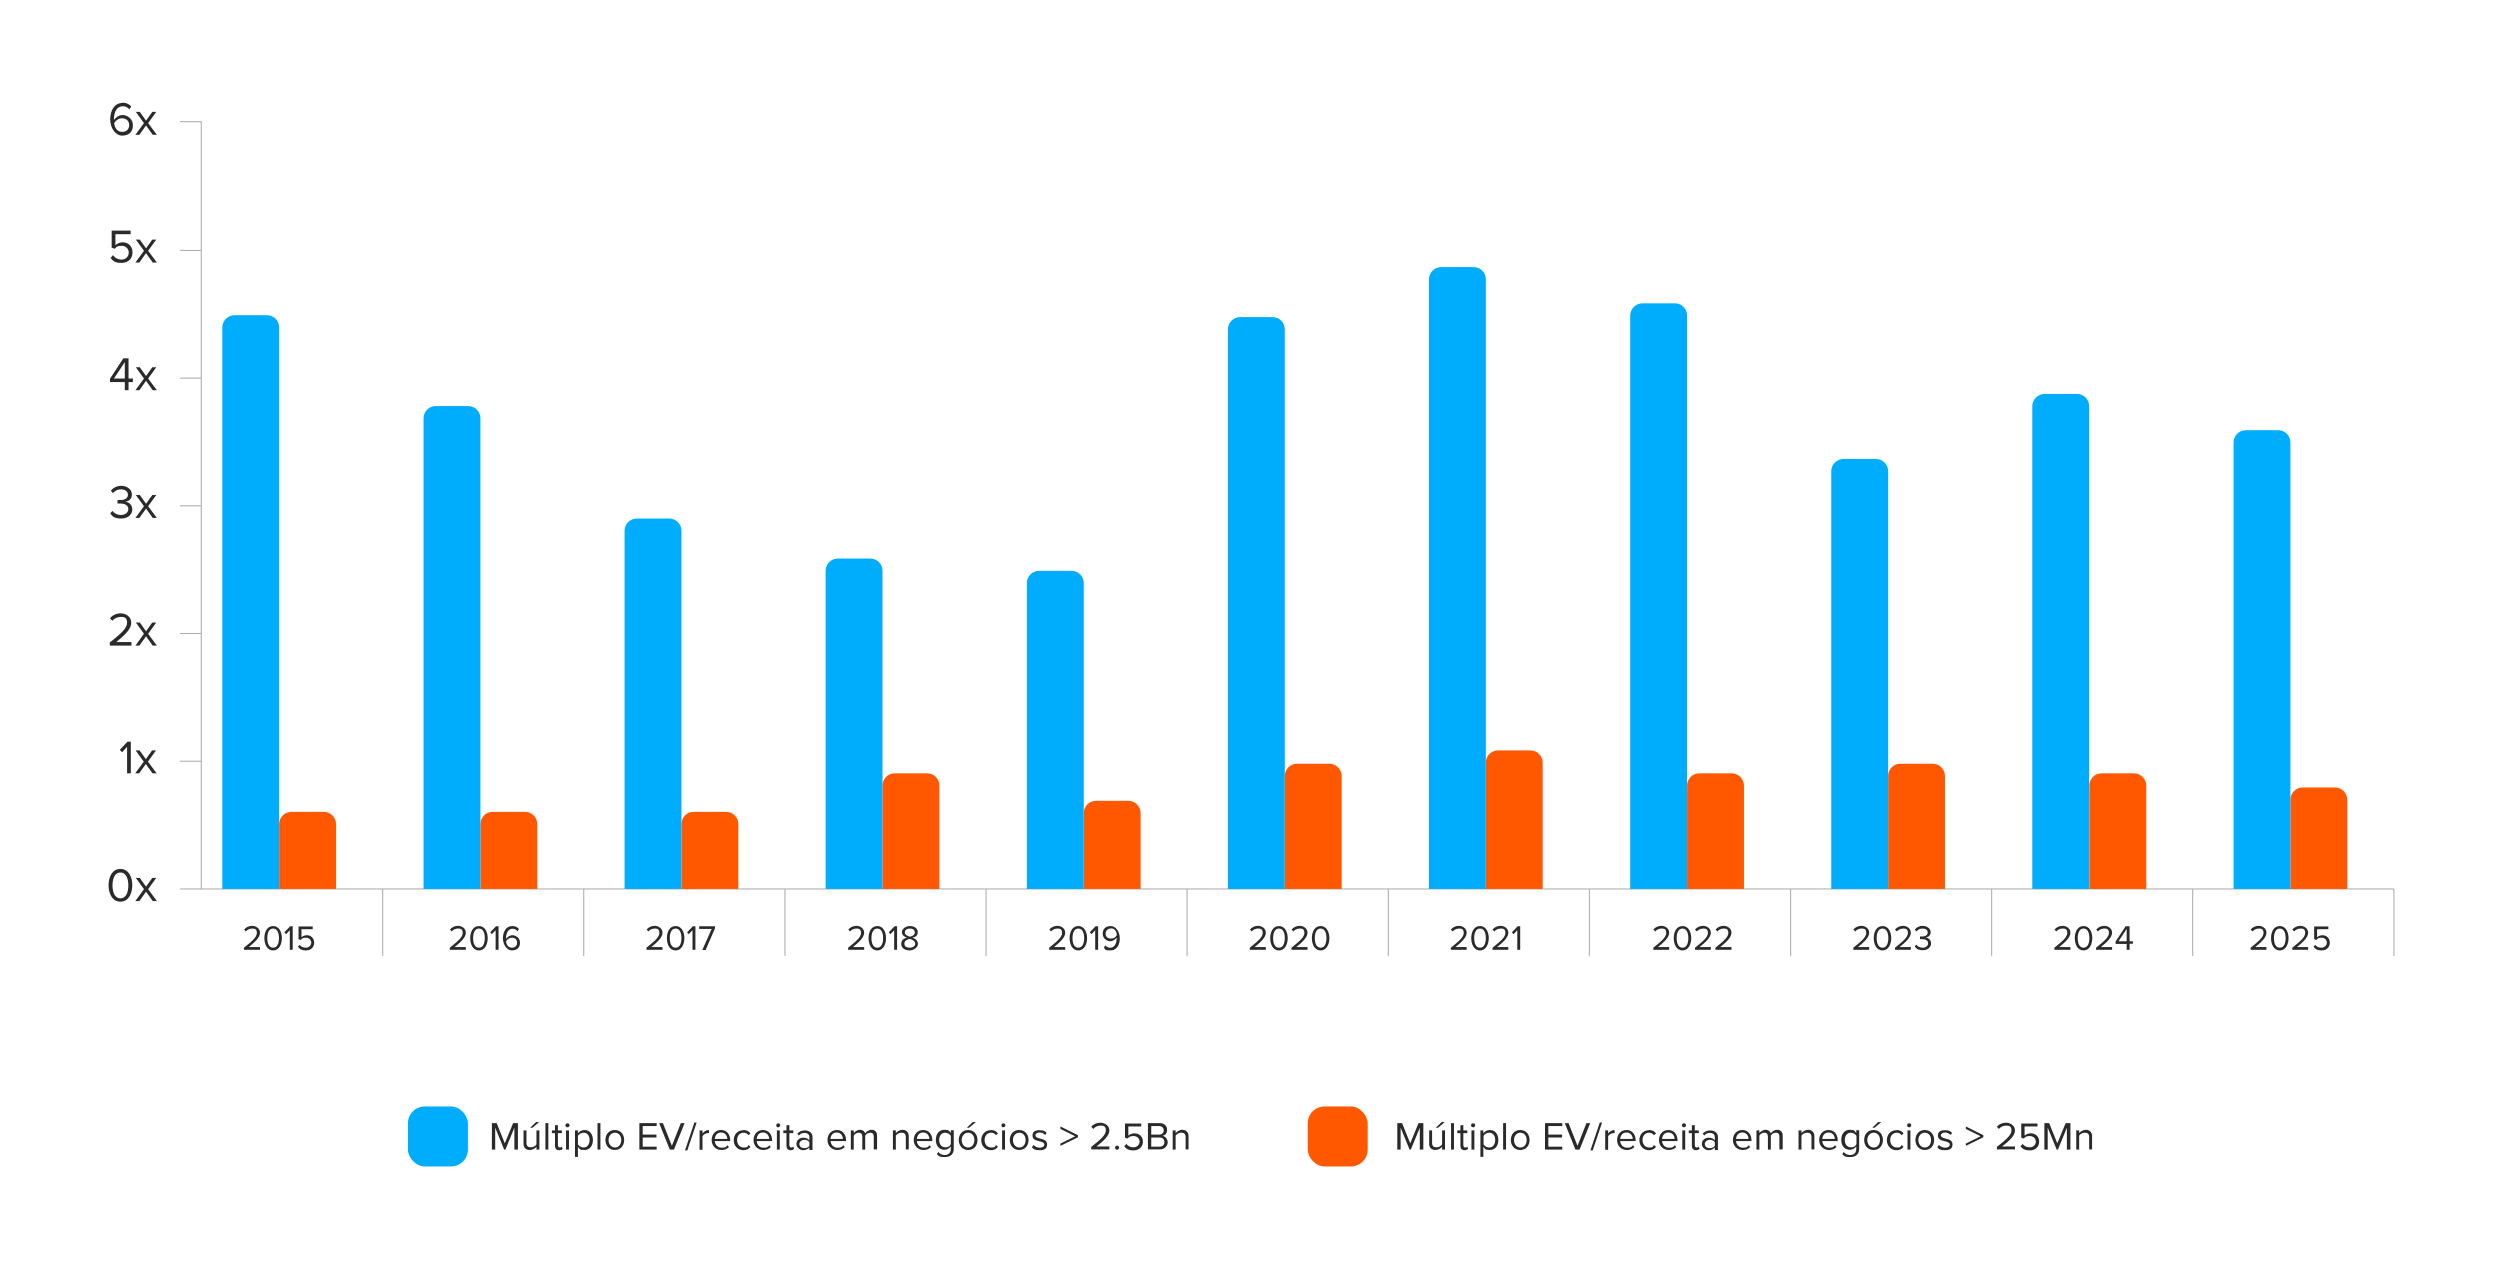 <?xml version="1.0" encoding="UTF-8"?>
<svg id="Capa_1" xmlns="http://www.w3.org/2000/svg" version="1.1" viewBox="0 0 1200 605.6">
  <!-- Generator: Adobe Illustrator 29.8.2, SVG Export Plug-In . SVG Version: 2.1.1 Build 3)  -->
  <defs>
    <style>
      .st0 {
        fill: none;
        stroke: #ababab;
        stroke-miterlimit: 10;
        stroke-width: .5px;
      }

      .st1 {
        fill: #00adfc;
      }

      .st2 {
        isolation: isolate;
      }

      .st3 {
        fill: #ff5800;
      }

      .st4 {
        fill: #2a2a2a;
      }
    </style>
  </defs>
  <line class="st0" x1="96.6" y1="58.4" x2="96.6" y2="426.9"/>
  <line class="st0" x1="183.7" y1="458.9" x2="183.7" y2="426.7"/>
  <line class="st0" x1="280.2" y1="458.9" x2="280.2" y2="426.7"/>
  <line class="st0" x1="376.8" y1="458.9" x2="376.8" y2="426.7"/>
  <line class="st0" x1="473.3" y1="458.9" x2="473.3" y2="426.7"/>
  <line class="st0" x1="569.8" y1="458.9" x2="569.8" y2="426.7"/>
  <line class="st0" x1="666.4" y1="458.9" x2="666.4" y2="426.7"/>
  <line class="st0" x1="762.9" y1="458.9" x2="762.9" y2="426.7"/>
  <line class="st0" x1="859.5" y1="458.9" x2="859.5" y2="426.7"/>
  <line class="st0" x1="956" y1="458.9" x2="956" y2="426.7"/>
  <line class="st0" x1="1052.5" y1="458.9" x2="1052.5" y2="426.7"/>
  <line class="st0" x1="1149.1" y1="458.9" x2="1149.1" y2="426.7"/>
  <line class="st0" x1="1149.1" y1="426.7" x2="96.6" y2="426.7"/>
  <g>
    <line class="st0" x1="86.4" y1="120.2" x2="96.6" y2="120.2"/>
    <g class="st2">
      <g class="st2">
        <path class="st4" d="M54.3,122.6c1,1.3,2.3,2,4.1,2s3.4-1.4,3.4-3.3-1.4-3.3-3.4-3.3-2.4.4-3.4,1.4l-1.4-.5v-8.2h9.1v1.7h-7.3v5.3c.7-.7,2-1.4,3.5-1.4,2.5,0,4.7,1.7,4.7,4.9s-2.3,5-5.3,5-4.1-.9-5.2-2.4l1.1-1.3Z"/>
      </g>
      <g class="st2">
        <path class="st4" d="M73.3,126l-3.2-4.5-3.2,4.5h-1.9l4.1-5.6-3.9-5.4h1.9l3,4.2,3-4.2h1.9l-3.9,5.4,4.2,5.6h-1.9Z"/>
      </g>
    </g>
  </g>
  <g>
    <line class="st0" x1="86.4" y1="181.5" x2="96.6" y2="181.5"/>
    <g class="st2">
      <g class="st2">
        <path class="st4" d="M59.9,187.3v-3.9h-7.1v-1.6l6.4-9.8h2.5v9.7h2.1v1.7h-2.1v3.9h-1.9ZM59.9,173.8l-5.2,7.9h5.2v-7.9Z"/>
        <path class="st4" d="M73.3,187.3l-3.2-4.5-3.2,4.5h-1.9l4.1-5.6-3.9-5.4h1.9l3,4.2,3-4.2h1.9l-3.9,5.4,4.2,5.6h-1.9Z"/>
      </g>
    </g>
  </g>
  <g>
    <line class="st0" x1="86.4" y1="58.4" x2="96.8" y2="58.4"/>
    <g class="st2">
      <g class="st2">
        <path class="st4" d="M58.9,49.3c1.9,0,3.2.8,4.1,1.8l-.9,1.4c-.8-.9-1.6-1.5-3.2-1.5-2.9,0-4.2,3-4.2,6s0,.4,0,.6c.6-1,2.3-2.4,4.2-2.4s4.9,1.6,4.9,4.9-2,5-5.2,5-5.7-3.7-5.7-7.8,1.9-7.9,6-7.9ZM58.5,56.8c-1.5,0-2.9.9-3.7,2.3.2,1.9,1.2,4.2,3.8,4.2s3.4-1.8,3.4-3.2c0-2.2-1.5-3.3-3.4-3.3Z"/>
      </g>
      <g class="st2">
        <path class="st4" d="M73.3,64.7l-3.2-4.5-3.2,4.5h-1.9l4.1-5.6-3.9-5.4h1.9l3,4.2,3-4.2h1.9l-3.9,5.4,4.2,5.6h-1.9Z"/>
      </g>
    </g>
  </g>
  <g>
    <line class="st0" x1="86.4" y1="242.8" x2="96.6" y2="242.8"/>
    <g class="st2">
      <g class="st2">
        <path class="st4" d="M53.9,245.2c.9,1.2,2.4,2,4.2,2s3.5-1.1,3.5-2.8-1.5-2.7-3.7-2.7-1.3,0-1.5,0v-1.7c.2,0,.9,0,1.5,0,1.9,0,3.5-.8,3.5-2.5s-1.5-2.6-3.3-2.6-2.8.6-3.9,1.8l-1-1.2c1.1-1.3,2.8-2.3,5.1-2.3s5,1.5,5,4.1-1.8,3.3-3.2,3.5c1.4.1,3.4,1.3,3.4,3.7s-2,4.4-5.3,4.4-4.4-1.1-5.3-2.5l1.1-1.2Z"/>
        <path class="st4" d="M73.3,248.6l-3.2-4.5-3.2,4.5h-1.9l4.1-5.6-3.9-5.4h1.9l3,4.2,3-4.2h1.9l-3.9,5.4,4.2,5.6h-1.9Z"/>
      </g>
    </g>
  </g>
  <g>
    <line class="st0" x1="86.4" y1="304.1" x2="96.6" y2="304.1"/>
    <g class="st2">
      <g class="st2">
        <path class="st4" d="M52.7,309.9v-1.5c5.4-4.3,8.3-6.8,8.3-9.5s-1.6-2.8-3.1-2.8-3.2.8-4,1.9l-1.1-1.2c1.1-1.5,3.1-2.4,5.2-2.4s5,1.4,5,4.5-3.1,5.9-7.2,9.3h7.3v1.7h-10.2Z"/>
        <path class="st4" d="M73.3,309.9l-3.2-4.5-3.2,4.5h-1.9l4.1-5.7-3.9-5.4h1.9l3,4.2,3-4.2h1.9l-3.9,5.4,4.2,5.7h-1.9Z"/>
      </g>
    </g>
  </g>
  <g>
    <line class="st0" x1="86.4" y1="365.4" x2="96.6" y2="365.4"/>
    <g class="st2">
      <g class="st2">
        <path class="st4" d="M61,371.2v-12.7l-2.4,2.6-1.1-1.2,3.7-3.9h1.6v15.2h-1.9Z"/>
        <path class="st4" d="M73.2,371.2l-3.2-4.5-3.2,4.5h-1.9l4.1-5.6-3.9-5.4h1.9l3,4.2,3-4.2h1.9l-3.9,5.4,4.2,5.6h-1.9Z"/>
      </g>
    </g>
  </g>
  <g>
    <line class="st0" x1="86.4" y1="426.7" x2="96.6" y2="426.7"/>
    <g class="st2">
      <g class="st2">
        <path class="st4" d="M57.8,417.1c4.1,0,5.7,4.1,5.7,7.8s-1.6,7.9-5.7,7.9-5.7-4.2-5.7-7.9,1.6-7.8,5.7-7.8ZM57.8,418.8c-2.8,0-3.8,3.1-3.8,6.2s1,6.2,3.8,6.2,3.8-3.1,3.8-6.2-1-6.2-3.8-6.2Z"/>
        <path class="st4" d="M73.3,432.5l-3.2-4.5-3.2,4.5h-1.9l4.1-5.7-3.9-5.4h1.9l3,4.2,3-4.2h1.9l-3.9,5.4,4.2,5.7h-1.9Z"/>
      </g>
    </g>
  </g>
  <g>
    <g class="st2">
      <g class="st2">
        <path class="st4" d="M117.1,456v-1.1c4-3.2,6.2-5.1,6.2-7.1s-1.2-2.1-2.3-2.1-2.4.6-3,1.4l-.8-.9c.8-1.1,2.3-1.8,3.9-1.8s3.7,1.1,3.7,3.3-2.3,4.4-5.4,6.9h5.4v1.3h-7.6Z"/>
        <path class="st4" d="M131.1,444.5c3,0,4.2,3.1,4.2,5.8s-1.2,5.9-4.2,5.9-4.2-3.1-4.2-5.9,1.2-5.8,4.2-5.8ZM131.1,445.7c-2.1,0-2.8,2.3-2.8,4.6s.7,4.6,2.8,4.6,2.8-2.3,2.8-4.6-.7-4.6-2.8-4.6Z"/>
        <path class="st4" d="M139.1,456v-9.5l-1.8,1.9-.8-.9,2.8-2.9h1.2v11.3h-1.4Z"/>
        <path class="st4" d="M143.7,453.4c.7,1,1.7,1.5,3.1,1.5s2.6-1.1,2.6-2.4-1-2.4-2.5-2.4-1.8.3-2.6,1.1l-1-.4v-6.1h6.8v1.3h-5.4v3.9c.5-.5,1.5-1,2.6-1,1.8,0,3.5,1.3,3.5,3.6s-1.7,3.7-3.9,3.7-3.1-.7-3.9-1.8l.9-.9Z"/>
      </g>
    </g>
    <g class="st2">
      <g class="st2">
        <path class="st4" d="M215.9,456v-1.1c4-3.2,6.2-5.1,6.2-7.1s-1.2-2.1-2.3-2.1-2.4.6-3,1.4l-.8-.9c.8-1.1,2.3-1.8,3.9-1.8s3.7,1.1,3.7,3.3-2.3,4.4-5.4,6.9h5.4v1.3h-7.6Z"/>
        <path class="st4" d="M229.9,444.5c3,0,4.2,3.1,4.2,5.8s-1.2,5.9-4.2,5.9-4.2-3.1-4.2-5.9,1.2-5.8,4.2-5.8ZM229.9,445.7c-2.1,0-2.8,2.3-2.8,4.6s.7,4.6,2.8,4.6,2.8-2.3,2.8-4.6-.7-4.6-2.8-4.6Z"/>
        <path class="st4" d="M237.9,456v-9.5l-1.8,1.9-.8-.9,2.8-2.9h1.2v11.3h-1.4Z"/>
        <path class="st4" d="M246,444.5c1.4,0,2.4.6,3.1,1.4l-.7,1.1c-.6-.7-1.2-1.2-2.4-1.2-2.1,0-3.1,2.2-3.1,4.5s0,.3,0,.4c.5-.8,1.7-1.8,3.1-1.8s3.6,1.2,3.6,3.6-1.5,3.7-3.9,3.7-4.3-2.8-4.3-5.8,1.4-5.9,4.5-5.9ZM245.7,450.1c-1.1,0-2.2.7-2.8,1.7.1,1.4.9,3.1,2.8,3.1s2.5-1.3,2.5-2.4c0-1.7-1.1-2.4-2.6-2.4Z"/>
      </g>
    </g>
    <g class="st2">
      <g class="st2">
        <path class="st4" d="M310.3,456v-1.1c4-3.2,6.2-5.1,6.2-7.1s-1.2-2.1-2.3-2.1-2.4.6-3,1.4l-.8-.9c.8-1.1,2.3-1.8,3.9-1.8s3.7,1.1,3.7,3.3-2.3,4.4-5.4,6.9h5.4v1.3h-7.6Z"/>
        <path class="st4" d="M324.3,444.5c3,0,4.2,3.1,4.2,5.8s-1.2,5.9-4.2,5.9-4.2-3.1-4.2-5.9,1.2-5.8,4.2-5.8ZM324.3,445.7c-2.1,0-2.8,2.3-2.8,4.6s.7,4.6,2.8,4.6,2.8-2.3,2.8-4.6-.7-4.6-2.8-4.6Z"/>
        <path class="st4" d="M332.4,456v-9.5l-1.8,1.9-.8-.9,2.8-2.9h1.2v11.3h-1.4Z"/>
        <path class="st4" d="M337.1,456l4.5-10.1h-6v-1.3h7.6v1l-4.5,10.4h-1.5Z"/>
      </g>
    </g>
    <g class="st2">
      <g class="st2">
        <path class="st4" d="M407.1,456v-1.1c4-3.2,6.2-5.1,6.2-7.1s-1.2-2.1-2.3-2.1-2.4.6-3,1.4l-.8-.9c.8-1.1,2.3-1.8,3.9-1.8s3.7,1.1,3.7,3.3-2.3,4.4-5.4,6.9h5.4v1.3h-7.6Z"/>
        <path class="st4" d="M421.1,444.5c3,0,4.2,3.1,4.2,5.8s-1.2,5.9-4.2,5.9-4.2-3.1-4.2-5.9,1.2-5.8,4.2-5.8ZM421.1,445.7c-2.1,0-2.8,2.3-2.8,4.6s.7,4.6,2.8,4.6,2.8-2.3,2.8-4.6-.7-4.6-2.8-4.6Z"/>
        <path class="st4" d="M429.2,456v-9.5l-1.8,1.9-.8-.9,2.8-2.9h1.2v11.3h-1.4Z"/>
        <path class="st4" d="M435.4,450.1c-1.3-.4-2.5-1.2-2.5-2.7s1.9-2.9,3.8-2.9,3.8.9,3.8,2.9-1.2,2.3-2.5,2.7c1.4.4,2.6,1.5,2.6,3s-1.8,3.1-4,3.1-4-1.1-4-3.1,1.3-2.6,2.6-3ZM436.7,450.7c-.7,0-2.6.7-2.6,2.2s1.2,2,2.6,2,2.6-.7,2.6-2-1.9-2.1-2.6-2.2ZM436.7,445.7c-1.3,0-2.4.7-2.4,1.9s1.7,1.8,2.4,2c.7-.1,2.4-.6,2.4-2s-1.1-1.9-2.4-1.9Z"/>
      </g>
    </g>
    <g class="st2">
      <g class="st2">
        <path class="st4" d="M503.6,456v-1.1c4-3.2,6.2-5.1,6.2-7.1s-1.2-2.1-2.3-2.1-2.4.6-3,1.4l-.8-.9c.8-1.1,2.3-1.8,3.9-1.8s3.7,1.1,3.7,3.3-2.3,4.4-5.4,6.9h5.4v1.3h-7.6Z"/>
        <path class="st4" d="M517.6,444.5c3,0,4.2,3.1,4.2,5.8s-1.2,5.9-4.2,5.9-4.2-3.1-4.2-5.9,1.2-5.8,4.2-5.8ZM517.6,445.7c-2.1,0-2.8,2.3-2.8,4.6s.7,4.6,2.8,4.6,2.8-2.3,2.8-4.6-.7-4.6-2.8-4.6Z"/>
        <path class="st4" d="M525.7,456v-9.5l-1.8,1.9-.8-.9,2.8-2.9h1.2v11.3h-1.4Z"/>
        <path class="st4" d="M530.5,453.7c.6.7,1.2,1.2,2.4,1.2,2.2,0,3.1-2.3,3.1-4.4s0-.3,0-.5c-.5.8-1.7,1.8-3.1,1.8s-3.6-1.2-3.6-3.6,1.5-3.7,3.9-3.7,4.3,2.8,4.3,5.9-1.4,5.8-4.5,5.8-2.4-.5-3.1-1.4l.7-1.1ZM533.2,445.7c-1.7,0-2.5,1.3-2.5,2.4,0,1.7,1.1,2.4,2.6,2.4s2.2-.7,2.8-1.7c-.1-1.4-.9-3.2-2.8-3.2Z"/>
      </g>
    </g>
    <g class="st2">
      <g class="st2">
        <path class="st4" d="M599.9,456v-1.1c4-3.2,6.2-5.1,6.2-7.1s-1.2-2.1-2.3-2.1-2.4.6-3,1.4l-.8-.9c.8-1.1,2.3-1.8,3.9-1.8s3.7,1.1,3.7,3.3-2.3,4.4-5.4,6.9h5.4v1.3h-7.6Z"/>
        <path class="st4" d="M613.9,444.5c3,0,4.2,3.1,4.2,5.8s-1.2,5.9-4.2,5.9-4.2-3.1-4.2-5.9,1.2-5.8,4.2-5.8ZM613.9,445.7c-2.1,0-2.8,2.3-2.8,4.6s.7,4.6,2.8,4.6,2.8-2.3,2.8-4.6-.7-4.6-2.8-4.6Z"/>
        <path class="st4" d="M619.9,456v-1.1c4-3.2,6.2-5.1,6.2-7.1s-1.2-2.1-2.3-2.1-2.4.6-3,1.4l-.8-.9c.8-1.1,2.3-1.8,3.9-1.8s3.7,1.1,3.7,3.3-2.3,4.4-5.4,6.9h5.4v1.3h-7.6Z"/>
        <path class="st4" d="M633.9,444.5c3,0,4.2,3.1,4.2,5.8s-1.2,5.9-4.2,5.9-4.2-3.1-4.2-5.9,1.2-5.8,4.2-5.8ZM633.9,445.7c-2.1,0-2.8,2.3-2.8,4.6s.7,4.6,2.8,4.6,2.8-2.3,2.8-4.6-.7-4.6-2.8-4.6Z"/>
      </g>
    </g>
    <g class="st2">
      <g class="st2">
        <path class="st4" d="M696.4,456v-1.1c4-3.2,6.2-5.1,6.2-7.1s-1.2-2.1-2.3-2.1-2.4.6-3,1.4l-.9-.9c.9-1.1,2.3-1.8,3.9-1.8s3.7,1.1,3.7,3.3-2.3,4.4-5.4,6.9h5.4v1.3h-7.6Z"/>
        <path class="st4" d="M710.4,444.5c3,0,4.2,3.1,4.2,5.8s-1.2,5.9-4.2,5.9-4.2-3.1-4.2-5.9,1.2-5.8,4.2-5.8ZM710.4,445.7c-2.1,0-2.8,2.3-2.8,4.6s.7,4.6,2.8,4.6,2.8-2.3,2.8-4.6-.7-4.6-2.8-4.6Z"/>
        <path class="st4" d="M716.4,456v-1.1c4-3.2,6.2-5.1,6.2-7.1s-1.2-2.1-2.3-2.1-2.4.6-3,1.4l-.9-.9c.9-1.1,2.3-1.8,3.9-1.8s3.7,1.1,3.7,3.3-2.3,4.4-5.4,6.9h5.4v1.3h-7.6Z"/>
        <path class="st4" d="M728.3,456v-9.5l-1.8,1.9-.8-.9,2.8-2.9h1.2v11.3h-1.4Z"/>
      </g>
    </g>
    <g class="st2">
      <g class="st2">
        <path class="st4" d="M793.6,456v-1.1c4-3.2,6.2-5.1,6.2-7.1s-1.2-2.1-2.3-2.1-2.4.6-3,1.4l-.9-.9c.9-1.1,2.3-1.8,3.9-1.8s3.7,1.1,3.7,3.3-2.3,4.4-5.4,6.9h5.4v1.3h-7.6Z"/>
        <path class="st4" d="M807.6,444.5c3,0,4.2,3.1,4.2,5.8s-1.2,5.9-4.2,5.9-4.2-3.1-4.2-5.9,1.2-5.8,4.2-5.8ZM807.6,445.7c-2.1,0-2.8,2.3-2.8,4.6s.7,4.6,2.8,4.6,2.8-2.3,2.8-4.6-.7-4.6-2.8-4.6Z"/>
        <path class="st4" d="M813.6,456v-1.1c4-3.2,6.2-5.1,6.2-7.1s-1.2-2.1-2.3-2.1-2.4.6-3,1.4l-.9-.9c.9-1.1,2.3-1.8,3.9-1.8s3.7,1.1,3.7,3.3-2.3,4.4-5.4,6.9h5.4v1.3h-7.6Z"/>
        <path class="st4" d="M823.4,456v-1.1c4-3.2,6.2-5.1,6.2-7.1s-1.2-2.1-2.3-2.1-2.4.6-3,1.4l-.8-.9c.8-1.1,2.3-1.8,3.9-1.8s3.7,1.1,3.7,3.3-2.3,4.4-5.4,6.9h5.4v1.3h-7.6Z"/>
      </g>
    </g>
    <g class="st2">
      <g class="st2">
        <path class="st4" d="M889.6,456v-1.1c4-3.2,6.2-5.1,6.2-7.1s-1.2-2.1-2.3-2.1-2.4.6-3,1.4l-.9-.9c.9-1.1,2.3-1.8,3.9-1.8s3.7,1.1,3.7,3.3-2.3,4.4-5.4,6.9h5.4v1.3h-7.6Z"/>
        <path class="st4" d="M903.6,444.5c3,0,4.2,3.1,4.2,5.8s-1.2,5.9-4.2,5.9-4.2-3.1-4.2-5.9,1.2-5.8,4.2-5.8ZM903.6,445.7c-2.1,0-2.8,2.3-2.8,4.6s.7,4.6,2.8,4.6,2.8-2.3,2.8-4.6-.7-4.6-2.8-4.6Z"/>
        <path class="st4" d="M909.6,456v-1.1c4-3.2,6.2-5.1,6.2-7.1s-1.2-2.1-2.3-2.1-2.4.6-3,1.4l-.9-.9c.9-1.1,2.3-1.8,3.9-1.8s3.7,1.1,3.7,3.3-2.3,4.4-5.4,6.9h5.4v1.3h-7.6Z"/>
        <path class="st4" d="M919.8,453.4c.6.9,1.8,1.5,3.1,1.5s2.6-.8,2.6-2.1-1.1-2-2.8-2-1,0-1.1,0v-1.3c.2,0,.7,0,1.1,0,1.4,0,2.6-.6,2.6-1.9s-1.1-1.9-2.5-1.9-2.1.5-2.9,1.4l-.8-.9c.8-1,2.1-1.8,3.8-1.8s3.8,1.1,3.8,3-1.3,2.4-2.4,2.6c1,0,2.6,1,2.6,2.8s-1.5,3.3-3.9,3.3-3.3-.8-3.9-1.9l.8-.9Z"/>
      </g>
    </g>
    <g class="st2">
      <g class="st2">
        <path class="st4" d="M986.1,456v-1.1c4-3.2,6.2-5.1,6.2-7.1s-1.2-2.1-2.3-2.1-2.4.6-3,1.4l-.8-.9c.8-1.1,2.3-1.8,3.9-1.8s3.7,1.1,3.7,3.3-2.3,4.4-5.4,6.9h5.4v1.3h-7.6Z"/>
        <path class="st4" d="M1000.1,444.5c3,0,4.2,3.1,4.2,5.8s-1.2,5.9-4.2,5.9-4.2-3.1-4.2-5.9,1.2-5.8,4.2-5.8ZM1000.1,445.7c-2.1,0-2.8,2.3-2.8,4.6s.7,4.6,2.8,4.6,2.8-2.3,2.8-4.6-.7-4.6-2.8-4.6Z"/>
        <path class="st4" d="M1006.1,456v-1.1c4-3.2,6.2-5.1,6.2-7.1s-1.2-2.1-2.3-2.1-2.4.6-3,1.4l-.8-.9c.8-1.1,2.3-1.8,3.9-1.8s3.7,1.1,3.7,3.3-2.3,4.4-5.4,6.9h5.4v1.3h-7.6Z"/>
        <path class="st4" d="M1020.8,456v-2.9h-5.3v-1.2l4.8-7.3h1.9v7.2h1.6v1.2h-1.6v2.9h-1.4ZM1020.8,445.9l-3.9,5.9h3.9v-5.9Z"/>
      </g>
    </g>
    <g class="st2">
      <g class="st2">
        <path class="st4" d="M1080.3,456v-1.1c4-3.2,6.2-5.1,6.2-7.1s-1.2-2.1-2.3-2.1-2.4.6-3,1.4l-.9-.9c.9-1.1,2.3-1.8,3.9-1.8s3.7,1.1,3.7,3.3-2.3,4.4-5.4,6.9h5.4v1.3h-7.6Z"/>
        <path class="st4" d="M1094.3,444.5c3,0,4.2,3.1,4.2,5.8s-1.2,5.9-4.2,5.9-4.2-3.1-4.2-5.9,1.2-5.8,4.2-5.8ZM1094.3,445.7c-2.1,0-2.8,2.3-2.8,4.6s.7,4.6,2.8,4.6,2.8-2.3,2.8-4.6-.7-4.6-2.8-4.6Z"/>
        <path class="st4" d="M1100.3,456v-1.1c4-3.2,6.2-5.1,6.2-7.1s-1.2-2.1-2.3-2.1-2.4.6-3,1.4l-.9-.9c.9-1.1,2.3-1.8,3.9-1.8s3.7,1.1,3.7,3.3-2.3,4.4-5.4,6.9h5.4v1.3h-7.6Z"/>
        <path class="st4" d="M1111.2,453.4c.7,1,1.7,1.5,3.1,1.5s2.6-1.1,2.6-2.4-1-2.4-2.5-2.4-1.8.3-2.6,1.1l-1-.4v-6.1h6.8v1.3h-5.4v3.9c.5-.5,1.5-1,2.6-1,1.8,0,3.5,1.3,3.5,3.6s-1.7,3.7-3.9,3.7-3.1-.7-3.9-1.8l.8-.9Z"/>
      </g>
    </g>
  </g>
  <g>
    <path class="st3" d="M134,426.7v-31.1c0-3.3,2.6-5.9,5.9-5.9h15.5c3.3,0,5.9,2.6,5.9,5.9v31.1h-27.3,0Z"/>
    <path class="st1" d="M134,157.2v269.5h-27.3V157.2c0-3.3,2.7-5.9,5.9-5.9h15.5c3.3,0,5.9,2.6,5.9,5.9h0Z"/>
  </g>
  <g>
    <path class="st3" d="M230.6,426.7v-31.1c0-3.3,2.6-5.9,5.9-5.9h15.5c3.3,0,5.9,2.6,5.9,5.9v31.1h-27.3,0Z"/>
    <path class="st1" d="M230.6,200.8v225.9h-27.3v-225.9c0-3.3,2.6-5.9,5.9-5.9h15.5c3.3,0,5.9,2.6,5.9,5.9h0Z"/>
  </g>
  <g>
    <path class="st3" d="M327.1,426.7v-31.1c0-3.3,2.6-5.9,5.9-5.9h15.5c3.3,0,5.9,2.6,5.9,5.9v31.1h-27.3,0Z"/>
    <path class="st1" d="M327.1,254.8v171.9h-27.3v-171.9c0-3.3,2.6-5.9,5.9-5.9h15.5c3.3,0,5.9,2.6,5.9,5.9h0Z"/>
  </g>
  <g>
    <path class="st3" d="M423.6,426.7v-49.6c0-3.3,2.6-5.9,5.9-5.9h15.5c3.3,0,5.9,2.6,5.9,5.9v49.6h-27.3,0Z"/>
    <path class="st1" d="M423.6,274v152.7h-27.3v-152.7c0-3.3,2.6-5.9,5.9-5.9h15.5c3.3,0,5.9,2.6,5.9,5.9h0Z"/>
  </g>
  <g>
    <path class="st3" d="M520.2,426.7v-36.4c0-3.3,2.6-5.9,5.9-5.9h15.5c3.3,0,5.9,2.7,5.9,5.9v36.4h-27.3,0Z"/>
    <path class="st1" d="M520.2,279.9v146.8h-27.3v-146.8c0-3.3,2.6-5.9,5.9-5.9h15.5c3.3,0,5.9,2.6,5.9,5.9h0Z"/>
  </g>
  <g>
    <path class="st3" d="M616.7,426.7v-54.2c0-3.3,2.6-5.9,5.9-5.9h15.5c3.3,0,5.9,2.7,5.9,5.9v54.2h-27.3,0Z"/>
    <path class="st1" d="M616.7,158.1v268.6h-27.3V158.1c0-3.3,2.7-5.9,5.9-5.9h15.5c3.3,0,5.9,2.6,5.9,5.9h0Z"/>
  </g>
  <g>
    <path class="st3" d="M713.2,426.7v-60.6c0-3.3,2.6-5.9,5.9-5.9h15.5c3.3,0,5.9,2.7,5.9,5.9v60.6h-27.3,0Z"/>
    <path class="st1" d="M713.2,134.1v292.6h-27.3V134.1c0-3.3,2.7-5.9,5.9-5.9h15.5c3.3,0,5.9,2.6,5.9,5.9h0Z"/>
  </g>
  <g>
    <path class="st3" d="M809.8,426.7v-49.6c0-3.3,2.6-5.9,5.9-5.9h15.5c3.3,0,5.9,2.7,5.9,5.9v49.6h-27.3,0Z"/>
    <path class="st1" d="M809.8,151.5v275.2h-27.3V151.5c0-3.3,2.7-5.9,5.9-5.9h15.5c3.3,0,5.9,2.6,5.9,5.9h0Z"/>
  </g>
  <g>
    <path class="st3" d="M906.3,426.7v-54.2c0-3.3,2.6-5.9,5.9-5.9h15.5c3.3,0,5.9,2.7,5.9,5.9v54.2h-27.3,0Z"/>
    <path class="st1" d="M906.3,226.2v200.5h-27.3v-200.5c0-3.3,2.7-5.9,5.9-5.9h15.5c3.3,0,5.9,2.6,5.9,5.9h0Z"/>
  </g>
  <g>
    <path class="st3" d="M1002.9,426.7v-49.6c0-3.3,2.6-5.9,5.9-5.9h15.5c3.3,0,5.9,2.7,5.9,5.9v49.6h-27.3,0Z"/>
    <path class="st1" d="M1002.8,195v231.7h-27.3v-231.7c0-3.3,2.7-5.9,5.9-5.9h15.5c3.3,0,5.9,2.6,5.9,5.9h0Z"/>
  </g>
  <g>
    <path class="st3" d="M1099.4,426.7v-42.8c0-3.3,2.6-5.9,5.9-5.9h15.5c3.3,0,5.9,2.7,5.9,5.9v42.8h-27.3,0Z"/>
    <path class="st1" d="M1099.4,212.4v214.3h-27.3v-214.3c0-3.3,2.7-5.9,5.9-5.9h15.5c3.3,0,5.9,2.6,5.9,5.9h0Z"/>
  </g>
  <g>
    <rect class="st1" x="195.8" y="531.1" width="28.8" height="28.8" rx="8.1" ry="8.1"/>
    <g class="st2">
      <g class="st2">
        <path class="st4" d="M246.9,551.8v-10.5l-4.3,10.5h-.6l-4.3-10.5v10.5h-1.6v-12.7h2.3l3.9,9.7,4-9.7h2.3v12.7h-1.6Z"/>
        <path class="st4" d="M257.5,551.8v-1.3c-.7.8-1.9,1.5-3.3,1.5s-2.9-.9-2.9-2.9v-6.5h1.4v6c0,1.6.8,2.1,2.1,2.1s2.2-.6,2.7-1.4v-6.7h1.4v9.2h-1.4ZM255.6,541.3h-1.1l2.8-2.7h1.5l-3.2,2.7Z"/>
        <path class="st4" d="M261.8,551.8v-12.7h1.4v12.7h-1.4Z"/>
        <path class="st4" d="M266.4,549.9v-6h-1.5v-1.3h1.5v-2.5h1.4v2.5h1.9v1.3h-1.9v5.7c0,.7.3,1.2.9,1.2s.8-.2,1-.4l.4,1.1c-.4.3-.9.6-1.7.6-1.3,0-2-.8-2-2.1Z"/>
        <path class="st4" d="M271.4,540.1c0-.5.4-.9,1-.9s1,.4,1,.9-.4,1-1,1-1-.4-1-1ZM271.7,551.8v-9.2h1.4v9.2h-1.4Z"/>
        <path class="st4" d="M277.4,555.3h-1.4v-12.7h1.4v1.4c.7-.9,1.8-1.6,3.1-1.6,2.4,0,4.1,1.8,4.1,4.8s-1.7,4.8-4.1,4.8-2.4-.6-3.1-1.6v4.9ZM280.1,543.7c-1.1,0-2.2.7-2.7,1.5v4.1c.5.8,1.6,1.5,2.7,1.5,1.8,0,2.9-1.5,2.9-3.6s-1.1-3.5-2.9-3.5Z"/>
        <path class="st4" d="M286.8,551.8v-12.7h1.4v12.7h-1.4Z"/>
        <path class="st4" d="M290.6,547.2c0-2.7,1.7-4.8,4.5-4.8s4.5,2.1,4.5,4.8-1.7,4.8-4.5,4.8-4.5-2.2-4.5-4.8ZM298.2,547.2c0-1.9-1.1-3.5-3-3.5s-3.1,1.7-3.1,3.5,1.1,3.6,3.1,3.6,3-1.7,3-3.6Z"/>
        <path class="st4" d="M306.9,551.8v-12.7h8.3v1.4h-6.7v4.1h6.6v1.4h-6.6v4.4h6.7v1.4h-8.3Z"/>
        <path class="st4" d="M321.5,551.8l-5.1-12.7h1.8l4.3,10.9,4.3-10.9h1.8l-5.1,12.7h-2Z"/>
        <path class="st4" d="M328.8,552.2l4.5-13.4h1.1l-4.5,13.4h-1.1Z"/>
        <path class="st4" d="M335.8,551.8v-9.2h1.4v1.5c.7-1,1.8-1.7,3.1-1.7v1.5c-.2,0-.3,0-.6,0-.9,0-2.1.7-2.5,1.5v6.5h-1.4Z"/>
        <path class="st4" d="M346.1,542.4c2.8,0,4.4,2.2,4.4,4.9v.4h-7.4c.1,1.7,1.3,3.2,3.3,3.2s2.1-.4,2.8-1.2l.7.9c-.9.9-2.1,1.4-3.6,1.4-2.7,0-4.7-2-4.7-4.8s1.9-4.8,4.5-4.8ZM343.1,546.7h6c0-1.4-.9-3.1-3-3.1s-2.9,1.7-3,3.1Z"/>
        <path class="st4" d="M356.8,542.4c1.7,0,2.7.7,3.4,1.6l-.9.9c-.6-.8-1.4-1.2-2.3-1.2-2,0-3.2,1.5-3.2,3.5s1.2,3.6,3.2,3.6,1.7-.4,2.3-1.2l.9.9c-.7.9-1.7,1.6-3.4,1.6-2.7,0-4.6-2.1-4.6-4.8s1.8-4.8,4.6-4.8Z"/>
        <path class="st4" d="M366.2,542.4c2.8,0,4.4,2.2,4.4,4.9v.4h-7.4c.1,1.7,1.3,3.2,3.3,3.2s2.1-.4,2.8-1.2l.7.9c-.9.9-2.1,1.4-3.6,1.4-2.7,0-4.7-2-4.7-4.8s1.9-4.8,4.5-4.8ZM363.2,546.7h6c0-1.4-.9-3.1-3-3.1s-2.9,1.7-3,3.1Z"/>
        <path class="st4" d="M372.6,540.1c0-.5.4-.9.9-.9s1,.4,1,.9-.4,1-1,1-.9-.4-.9-1ZM372.9,551.8v-9.2h1.4v9.2h-1.4Z"/>
        <path class="st4" d="M377.5,549.9v-6h-1.5v-1.3h1.5v-2.5h1.4v2.5h1.9v1.3h-1.9v5.7c0,.7.3,1.2.9,1.2s.8-.2,1-.4l.4,1.1c-.4.3-.9.6-1.7.6-1.3,0-2-.8-2-2.1Z"/>
        <path class="st4" d="M388.5,551.8v-1c-.8.8-1.8,1.3-3,1.3s-3.2-1-3.2-3,1.7-3,3.2-3,2.3.4,3,1.3v-1.7c0-1.2-1-1.9-2.3-1.9s-2,.4-2.8,1.3l-.7-1c1-1,2.2-1.5,3.7-1.5s3.6.9,3.6,3.1v6.3h-1.4ZM388.5,548.2c-.6-.8-1.5-1.1-2.5-1.1s-2.3.8-2.3,2,.9,2,2.3,2,2-.4,2.5-1.1v-1.7Z"/>
        <path class="st4" d="M401.7,542.4c2.8,0,4.4,2.2,4.4,4.9v.4h-7.4c.1,1.7,1.3,3.2,3.3,3.2s2.1-.4,2.8-1.2l.7.9c-.9.9-2.1,1.4-3.6,1.4-2.7,0-4.7-2-4.7-4.8s1.9-4.8,4.5-4.8ZM398.6,546.7h6c0-1.4-.9-3.1-3-3.1s-2.9,1.7-3,3.1Z"/>
        <path class="st4" d="M419.4,551.8v-6.2c0-1.2-.5-1.9-1.7-1.9s-2,.7-2.4,1.4v6.7h-1.4v-6.2c0-1.2-.5-1.9-1.7-1.9s-1.9.7-2.4,1.4v6.7h-1.4v-9.2h1.4v1.3c.4-.6,1.6-1.6,3-1.6s2.2.8,2.5,1.7c.5-.8,1.7-1.7,3.1-1.7s2.6.9,2.6,2.8v6.6h-1.4Z"/>
        <path class="st4" d="M434.8,551.8v-6c0-1.6-.8-2.1-2.1-2.1s-2.2.7-2.7,1.4v6.7h-1.4v-9.2h1.4v1.3c.6-.8,1.9-1.6,3.3-1.6s2.9,1,2.9,3v6.4h-1.4Z"/>
        <path class="st4" d="M443.1,542.4c2.8,0,4.4,2.2,4.4,4.9v.4h-7.4c.1,1.7,1.3,3.2,3.3,3.2s2.1-.4,2.8-1.2l.7.9c-.9.9-2.1,1.4-3.6,1.4-2.7,0-4.7-2-4.7-4.8s1.9-4.8,4.5-4.8ZM440.1,546.7h6c0-1.4-.9-3.1-3-3.1s-2.9,1.7-3,3.1Z"/>
        <path class="st4" d="M450.5,553.1c.8.9,1.7,1.3,3,1.3s2.9-.7,2.9-2.8v-1.3c-.7.9-1.8,1.6-3.1,1.6-2.4,0-4.1-1.8-4.1-4.8s1.7-4.8,4.1-4.8,2.3.6,3.1,1.6v-1.4h1.4v8.9c0,3-2.1,4-4.4,4s-2.6-.3-3.7-1.4l.7-1.1ZM456.4,545.2c-.5-.8-1.6-1.5-2.7-1.5-1.8,0-2.9,1.5-2.9,3.5s1.1,3.5,2.9,3.5,2.2-.7,2.7-1.5v-4Z"/>
        <path class="st4" d="M460.2,547.2c0-2.7,1.7-4.8,4.5-4.8s4.5,2.1,4.5,4.8-1.7,4.8-4.5,4.8-4.5-2.2-4.5-4.8ZM467.7,547.2c0-1.9-1.1-3.5-3-3.5s-3.1,1.7-3.1,3.5,1.1,3.6,3.1,3.6,3-1.7,3-3.6ZM465.2,541.3h-1.1l2.8-2.7h1.5l-3.2,2.7Z"/>
        <path class="st4" d="M475.6,542.4c1.7,0,2.7.7,3.4,1.6l-.9.9c-.6-.8-1.4-1.2-2.3-1.2-2,0-3.2,1.5-3.2,3.5s1.2,3.6,3.2,3.6,1.7-.4,2.3-1.2l.9.9c-.7.9-1.7,1.6-3.4,1.6-2.7,0-4.6-2.1-4.6-4.8s1.8-4.8,4.6-4.8Z"/>
        <path class="st4" d="M480.7,540.1c0-.5.4-.9.9-.9s1,.4,1,.9-.4,1-1,1-.9-.4-.9-1ZM481,551.8v-9.2h1.4v9.2h-1.4Z"/>
        <path class="st4" d="M484.7,547.2c0-2.7,1.7-4.8,4.5-4.8s4.5,2.1,4.5,4.8-1.7,4.8-4.5,4.8-4.5-2.2-4.5-4.8ZM492.3,547.2c0-1.9-1.1-3.5-3-3.5s-3.1,1.7-3.1,3.5,1.1,3.6,3.1,3.6,3-1.7,3-3.6Z"/>
        <path class="st4" d="M496.1,549.6c.6.7,1.8,1.3,3,1.3s2.2-.6,2.2-1.5-1.1-1.3-2.4-1.6c-1.6-.4-3.3-.8-3.3-2.7s1.2-2.6,3.4-2.6,2.7.6,3.4,1.3l-.7,1c-.6-.7-1.6-1.2-2.7-1.2s-2,.6-2,1.4,1,1.2,2.2,1.5c1.6.4,3.4.8,3.4,2.8s-1.2,2.8-3.6,2.8-2.8-.5-3.7-1.4l.7-1Z"/>
        <path class="st4" d="M509,550.1v-1.2l7.1-3.5-7.1-3.5v-1.2l8.4,4.2v1l-8.4,4.1Z"/>
        <path class="st4" d="M523.8,551.8v-1.3c4.6-3.6,7-5.7,7-7.9s-1.3-2.3-2.6-2.3-2.7.6-3.4,1.6l-1-1c1-1.3,2.6-2,4.4-2s4.3,1.2,4.3,3.7-2.6,4.9-6.2,7.7h6.2v1.4h-8.7Z"/>
        <path class="st4" d="M536.2,549.9c.6,0,1,.5,1,1s-.5,1-1,1-1-.5-1-1,.5-1,1-1Z"/>
        <path class="st4" d="M540.6,549c.8,1.1,1.9,1.7,3.5,1.7s2.9-1.2,2.9-2.7-1.2-2.7-2.9-2.7-2.1.4-2.9,1.2l-1.2-.4v-6.8h7.8v1.4h-6.2v4.4c.6-.6,1.7-1.1,3-1.1,2.1,0,4,1.4,4,4s-2,4.2-4.5,4.2-3.5-.8-4.5-2l1-1Z"/>
        <path class="st4" d="M551,551.8v-12.7h5.6c2.2,0,3.6,1.3,3.6,3.2s-1.1,2.7-2.2,2.9c1.3.2,2.5,1.6,2.5,3.1s-1.3,3.4-3.7,3.4h-5.8ZM552.6,544.6h3.8c1.4,0,2.2-.9,2.2-2s-.8-2.1-2.2-2.1h-3.8v4.1ZM552.6,550.4h3.9c1.5,0,2.4-.8,2.4-2.2s-.8-2.2-2.4-2.2h-3.9v4.4Z"/>
        <path class="st4" d="M569.1,551.8v-6c0-1.6-.8-2.1-2.1-2.1s-2.2.7-2.7,1.4v6.7h-1.4v-9.2h1.4v1.3c.6-.8,1.9-1.6,3.3-1.6s2.9,1,2.9,3v6.4h-1.4Z"/>
      </g>
    </g>
    <g class="st2">
      <g class="st2">
        <path class="st4" d="M681.5,551.8v-10.5l-4.3,10.5h-.6l-4.3-10.5v10.5h-1.6v-12.7h2.3l3.9,9.7,4-9.7h2.3v12.7h-1.6Z"/>
        <path class="st4" d="M692.2,551.8v-1.3c-.7.8-1.9,1.5-3.3,1.5s-2.9-.9-2.9-2.9v-6.5h1.4v6c0,1.6.8,2.1,2.1,2.1s2.2-.6,2.7-1.4v-6.7h1.4v9.2h-1.4ZM690.3,541.3h-1.1l2.8-2.7h1.5l-3.2,2.7Z"/>
        <path class="st4" d="M696.5,551.8v-12.7h1.4v12.7h-1.4Z"/>
        <path class="st4" d="M701,549.9v-6h-1.5v-1.3h1.5v-2.5h1.4v2.5h1.9v1.3h-1.9v5.7c0,.7.3,1.2.9,1.2s.8-.2,1-.4l.4,1.1c-.4.3-.9.6-1.7.6-1.3,0-2-.8-2-2.1Z"/>
        <path class="st4" d="M706.1,540.1c0-.5.4-.9,1-.9s1,.4,1,.9-.4,1-1,1-1-.4-1-1ZM706.3,551.8v-9.2h1.4v9.2h-1.4Z"/>
        <path class="st4" d="M712,555.3h-1.4v-12.7h1.4v1.4c.7-.9,1.8-1.6,3.1-1.6,2.4,0,4.1,1.8,4.1,4.8s-1.7,4.8-4.1,4.8-2.4-.6-3.1-1.6v4.9ZM714.8,543.7c-1.1,0-2.2.7-2.7,1.5v4.1c.5.8,1.6,1.5,2.7,1.5,1.8,0,2.9-1.5,2.9-3.6s-1.1-3.5-2.9-3.5Z"/>
        <path class="st4" d="M721.5,551.8v-12.7h1.4v12.7h-1.4Z"/>
        <path class="st4" d="M725.2,547.2c0-2.7,1.7-4.8,4.5-4.8s4.5,2.1,4.5,4.8-1.7,4.8-4.5,4.8-4.5-2.2-4.5-4.8ZM732.8,547.2c0-1.9-1.1-3.5-3-3.5s-3.1,1.7-3.1,3.5,1.1,3.6,3.1,3.6,3-1.7,3-3.6Z"/>
        <path class="st4" d="M741.6,551.8v-12.7h8.3v1.4h-6.7v4.1h6.6v1.4h-6.6v4.4h6.7v1.4h-8.3Z"/>
        <path class="st4" d="M756.2,551.8l-5.1-12.7h1.8l4.3,10.9,4.3-10.9h1.8l-5.1,12.7h-2Z"/>
        <path class="st4" d="M763.4,552.2l4.5-13.4h1.1l-4.5,13.4h-1.1Z"/>
        <path class="st4" d="M770.5,551.8v-9.2h1.4v1.5c.7-1,1.8-1.7,3.1-1.7v1.5c-.2,0-.3,0-.6,0-.9,0-2.1.7-2.5,1.5v6.5h-1.4Z"/>
        <path class="st4" d="M780.7,542.4c2.8,0,4.4,2.2,4.4,4.9v.4h-7.4c.1,1.7,1.3,3.2,3.3,3.2s2.1-.4,2.8-1.2l.7.9c-.9.9-2.1,1.4-3.6,1.4-2.7,0-4.7-2-4.7-4.8s1.9-4.8,4.5-4.8ZM777.7,546.7h6c0-1.4-.9-3.1-3-3.1s-2.9,1.7-3,3.1Z"/>
        <path class="st4" d="M791.5,542.4c1.7,0,2.7.7,3.4,1.6l-1,.9c-.6-.8-1.4-1.2-2.3-1.2-2,0-3.2,1.5-3.2,3.5s1.2,3.6,3.2,3.6,1.7-.4,2.3-1.2l1,.9c-.7.9-1.7,1.6-3.4,1.6-2.7,0-4.6-2.1-4.6-4.8s1.8-4.8,4.6-4.8Z"/>
        <path class="st4" d="M800.8,542.4c2.8,0,4.4,2.2,4.4,4.9v.4h-7.4c.1,1.7,1.3,3.2,3.3,3.2s2.1-.4,2.8-1.2l.7.9c-.9.9-2.1,1.4-3.6,1.4-2.7,0-4.7-2-4.7-4.8s1.9-4.8,4.5-4.8ZM797.8,546.7h6c0-1.4-.9-3.1-3-3.1s-2.9,1.7-3,3.1Z"/>
        <path class="st4" d="M807.3,540.1c0-.5.4-.9,1-.9s1,.4,1,.9-.4,1-1,1-1-.4-1-1ZM807.5,551.8v-9.2h1.4v9.2h-1.4Z"/>
        <path class="st4" d="M812.1,549.9v-6h-1.5v-1.3h1.5v-2.5h1.4v2.5h1.9v1.3h-1.9v5.7c0,.7.3,1.2.9,1.2s.8-.2,1-.4l.4,1.1c-.4.3-.9.6-1.7.6-1.3,0-2-.8-2-2.1Z"/>
        <path class="st4" d="M823.1,551.8v-1c-.8.8-1.8,1.3-3,1.3s-3.2-1-3.2-3,1.7-3,3.2-3,2.3.4,3,1.3v-1.7c0-1.2-1-1.9-2.3-1.9s-2,.4-2.8,1.3l-.7-1c1-1,2.2-1.5,3.7-1.5s3.6.9,3.6,3.1v6.3h-1.4ZM823.1,548.2c-.6-.8-1.5-1.1-2.5-1.1s-2.3.8-2.3,2,.9,2,2.3,2,2-.4,2.5-1.1v-1.7Z"/>
        <path class="st4" d="M836.3,542.4c2.8,0,4.4,2.2,4.4,4.9v.4h-7.4c.1,1.7,1.3,3.2,3.3,3.2s2.1-.4,2.8-1.2l.7.9c-.9.9-2.1,1.4-3.6,1.4-2.7,0-4.7-2-4.7-4.8s1.9-4.8,4.5-4.8ZM833.3,546.7h6c0-1.4-.9-3.1-3-3.1s-2.9,1.7-3,3.1Z"/>
        <path class="st4" d="M854.1,551.8v-6.2c0-1.2-.5-1.9-1.7-1.9s-2,.7-2.4,1.4v6.7h-1.4v-6.2c0-1.2-.5-1.9-1.7-1.9s-1.9.7-2.4,1.4v6.7h-1.4v-9.2h1.4v1.3c.4-.6,1.6-1.6,3-1.6s2.2.8,2.5,1.7c.5-.8,1.7-1.7,3.1-1.7s2.6.9,2.6,2.8v6.6h-1.4Z"/>
        <path class="st4" d="M869.5,551.8v-6c0-1.6-.8-2.1-2.1-2.1s-2.2.7-2.7,1.4v6.7h-1.4v-9.2h1.4v1.3c.6-.8,1.9-1.6,3.3-1.6s2.9,1,2.9,3v6.4h-1.4Z"/>
        <path class="st4" d="M877.7,542.4c2.8,0,4.4,2.2,4.4,4.9v.4h-7.4c.1,1.7,1.3,3.2,3.3,3.2s2.1-.4,2.8-1.2l.7.9c-.9.9-2.1,1.4-3.6,1.4-2.7,0-4.7-2-4.7-4.8s1.9-4.8,4.5-4.8ZM874.7,546.7h6c0-1.4-.9-3.1-3-3.1s-2.9,1.7-3,3.1Z"/>
        <path class="st4" d="M885.1,553.1c.8.9,1.7,1.3,3,1.3s2.9-.7,2.9-2.8v-1.3c-.7.9-1.8,1.6-3.1,1.6-2.4,0-4.1-1.8-4.1-4.8s1.7-4.8,4.1-4.8,2.3.6,3.1,1.6v-1.4h1.4v8.9c0,3-2.1,4-4.4,4s-2.6-.3-3.7-1.4l.7-1.1ZM891.1,545.2c-.5-.8-1.6-1.5-2.7-1.5-1.8,0-2.9,1.5-2.9,3.5s1.1,3.5,2.9,3.5,2.2-.7,2.7-1.5v-4Z"/>
        <path class="st4" d="M894.8,547.2c0-2.7,1.7-4.8,4.5-4.8s4.5,2.1,4.5,4.8-1.7,4.8-4.5,4.8-4.5-2.2-4.5-4.8ZM902.4,547.2c0-1.9-1.1-3.5-3-3.5s-3.1,1.7-3.1,3.5,1.1,3.6,3.1,3.6,3-1.7,3-3.6ZM899.8,541.3h-1.1l2.8-2.7h1.5l-3.2,2.7Z"/>
        <path class="st4" d="M910.3,542.4c1.7,0,2.7.7,3.4,1.6l-.9.9c-.6-.8-1.4-1.2-2.3-1.2-2,0-3.2,1.5-3.2,3.5s1.2,3.6,3.2,3.6,1.7-.4,2.3-1.2l.9.9c-.7.9-1.7,1.6-3.4,1.6-2.7,0-4.6-2.1-4.6-4.8s1.8-4.8,4.6-4.8Z"/>
        <path class="st4" d="M915.4,540.1c0-.5.4-.9,1-.9s1,.4,1,.9-.4,1-1,1-1-.4-1-1ZM915.6,551.8v-9.2h1.4v9.2h-1.4Z"/>
        <path class="st4" d="M919.4,547.2c0-2.7,1.7-4.8,4.5-4.8s4.5,2.1,4.5,4.8-1.7,4.8-4.5,4.8-4.5-2.2-4.5-4.8ZM926.9,547.2c0-1.9-1.1-3.5-3-3.5s-3.1,1.7-3.1,3.5,1.1,3.6,3.1,3.6,3-1.7,3-3.6Z"/>
        <path class="st4" d="M930.7,549.6c.6.7,1.8,1.3,3,1.3s2.2-.6,2.2-1.5-1.1-1.3-2.4-1.6c-1.6-.4-3.3-.8-3.3-2.7s1.2-2.6,3.4-2.6,2.7.6,3.4,1.3l-.7,1c-.6-.7-1.6-1.2-2.7-1.2s-2,.6-2,1.4,1,1.2,2.2,1.5c1.6.4,3.4.8,3.4,2.8s-1.2,2.8-3.6,2.8-2.8-.5-3.7-1.4l.7-1Z"/>
        <path class="st4" d="M943.6,550.1v-1.2l7.1-3.5-7.1-3.5v-1.2l8.4,4.2v1l-8.4,4.1Z"/>
        <path class="st4" d="M958.5,551.8v-1.3c4.6-3.6,7-5.7,7-7.9s-1.3-2.3-2.6-2.3-2.7.6-3.4,1.6l-1-1c1-1.3,2.6-2,4.4-2s4.3,1.2,4.3,3.7-2.6,4.9-6.2,7.7h6.2v1.4h-8.7Z"/>
        <path class="st4" d="M970.8,549c.8,1.1,1.9,1.7,3.5,1.7s2.9-1.2,2.9-2.7-1.2-2.7-2.9-2.7-2.1.4-2.9,1.2l-1.2-.4v-6.8h7.8v1.4h-6.2v4.4c.6-.6,1.7-1.1,3-1.1,2.1,0,4,1.4,4,4s-2,4.2-4.5,4.2-3.5-.8-4.5-2l1-1Z"/>
        <path class="st4" d="M992.1,551.8v-10.5l-4.3,10.5h-.6l-4.3-10.5v10.5h-1.6v-12.7h2.3l3.9,9.7,4-9.7h2.3v12.7h-1.6Z"/>
        <path class="st4" d="M1002.8,551.8v-6c0-1.6-.8-2.1-2.1-2.1s-2.2.7-2.7,1.4v6.7h-1.4v-9.2h1.4v1.3c.6-.8,1.9-1.6,3.3-1.6s2.9,1,2.9,3v6.4h-1.4Z"/>
      </g>
    </g>
    <rect class="st3" x="627.7" y="531.1" width="28.8" height="28.8" rx="8.1" ry="8.1"/>
  </g>
</svg>